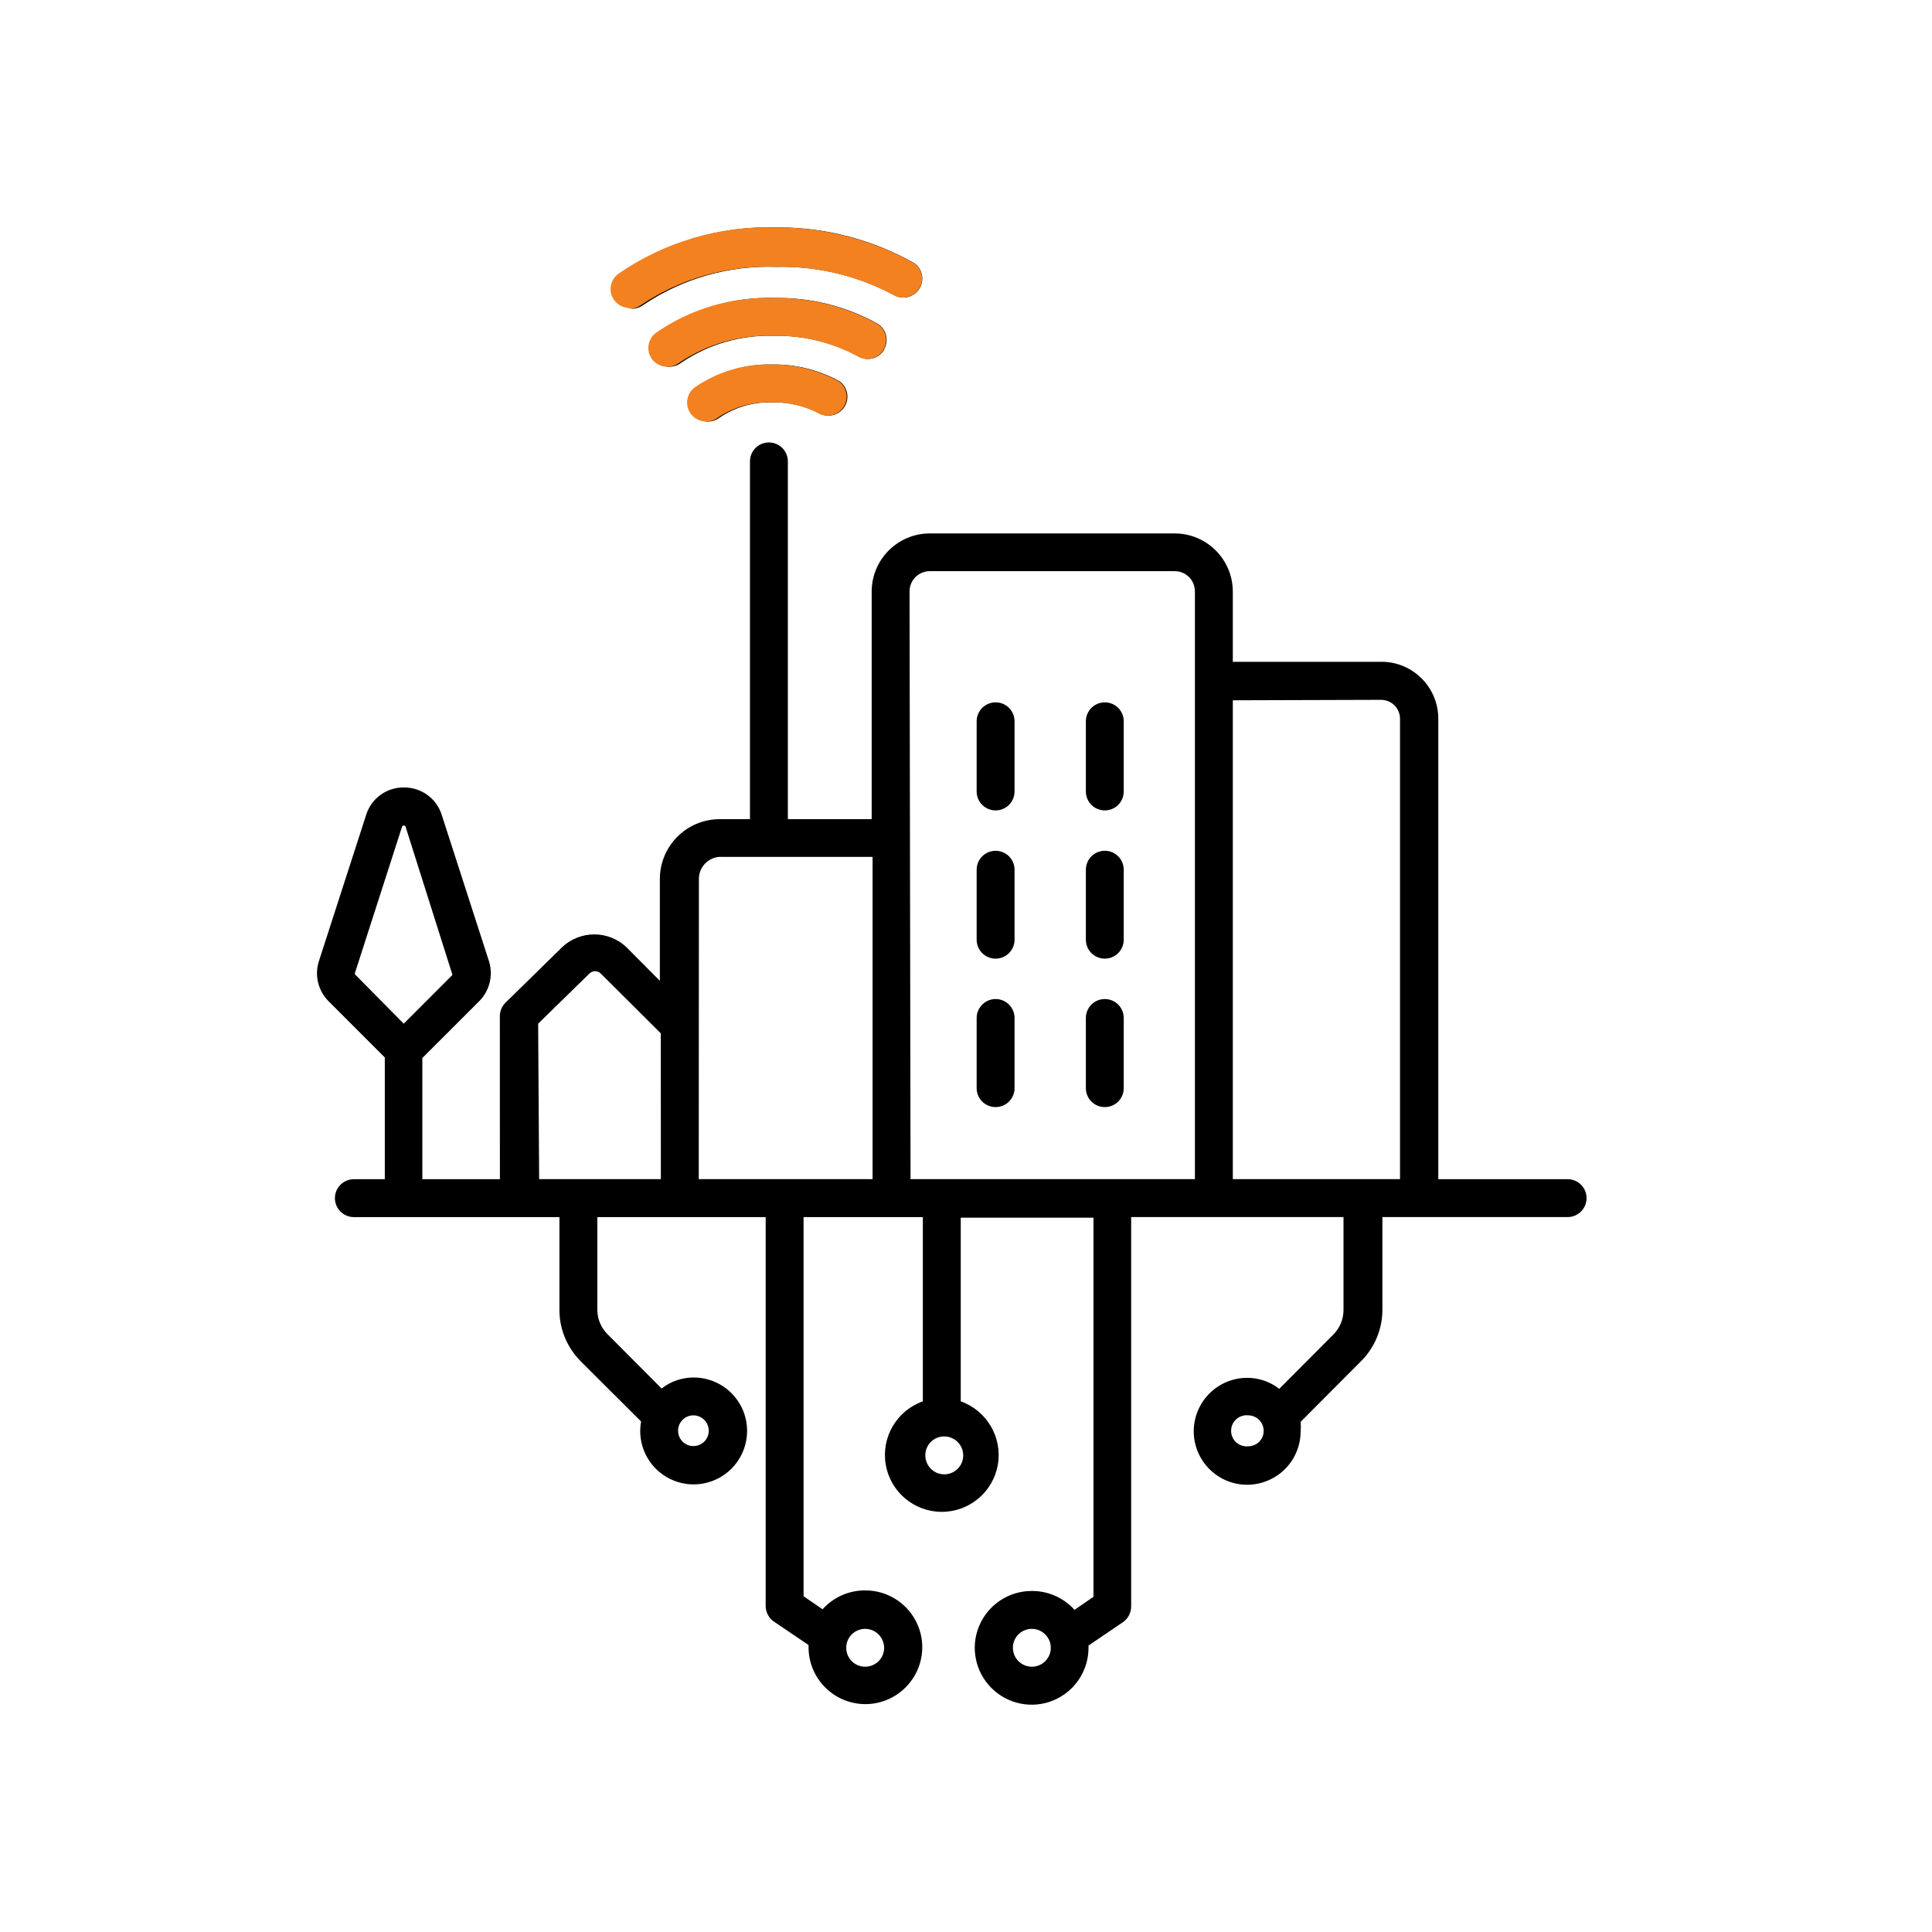 <svg width="68" height="68" viewBox="0 0 68 68" fill="none" xmlns="http://www.w3.org/2000/svg">
<path d="M34.375 27.856V25.386V25.389C34.375 25.018 34.673 24.721 35.043 24.721C35.411 24.721 35.709 25.018 35.709 25.389V27.859V27.856C35.709 28.226 35.411 28.524 35.043 28.524C34.673 28.524 34.375 28.226 34.375 27.856ZM38.887 28.524C39.062 28.524 39.232 28.454 39.357 28.329C39.482 28.204 39.552 28.034 39.552 27.856V25.386V25.389C39.552 25.018 39.255 24.721 38.887 24.721C38.516 24.721 38.219 25.018 38.219 25.389V27.859V27.856C38.219 28.034 38.289 28.204 38.414 28.329C38.539 28.454 38.709 28.524 38.887 28.524ZM35.043 33.741C35.218 33.741 35.389 33.671 35.514 33.546C35.639 33.421 35.709 33.251 35.709 33.076V30.613C35.709 30.243 35.411 29.945 35.043 29.945C34.673 29.945 34.375 30.243 34.375 30.613V33.076C34.375 33.251 34.445 33.421 34.57 33.546C34.695 33.671 34.866 33.741 35.043 33.741ZM38.887 33.741C39.062 33.741 39.232 33.671 39.357 33.546C39.482 33.421 39.552 33.251 39.552 33.076V30.613C39.552 30.243 39.255 29.945 38.887 29.945C38.516 29.945 38.219 30.243 38.219 30.613V33.076C38.219 33.251 38.289 33.421 38.414 33.546C38.539 33.671 38.709 33.741 38.887 33.741ZM35.043 38.966C35.218 38.966 35.389 38.896 35.514 38.771C35.639 38.646 35.709 38.475 35.709 38.3V35.831C35.709 35.463 35.411 35.163 35.043 35.163C34.673 35.163 34.375 35.463 34.375 35.831V38.3C34.375 38.668 34.673 38.966 35.043 38.966ZM38.887 38.966C39.062 38.966 39.232 38.896 39.357 38.771C39.482 38.646 39.552 38.475 39.552 38.3V35.831C39.552 35.463 39.255 35.163 38.887 35.163C38.516 35.163 38.219 35.463 38.219 35.831V38.3C38.219 38.668 38.516 38.966 38.887 38.966ZM11.568 35.243C11.195 34.872 11.062 34.322 11.227 33.821L12.884 28.692C13.061 28.106 13.604 27.708 14.217 27.716C14.828 27.711 15.371 28.106 15.551 28.692L17.205 33.816H17.207C17.368 34.317 17.238 34.865 16.867 35.238L14.865 37.239V41.503H17.595L17.593 35.758C17.595 35.58 17.668 35.413 17.793 35.29L19.762 33.361C20.403 32.73 21.431 32.73 22.072 33.361L23.225 34.522V30.934C23.228 29.77 24.171 28.832 25.335 28.832H26.396V16.241C26.396 15.87 26.694 15.573 27.061 15.573C27.432 15.573 27.73 15.87 27.73 16.241V28.832H30.68V20.825C30.68 19.696 31.593 18.778 32.721 18.775H41.349C42.478 18.778 43.391 19.696 43.391 20.825V23.294H48.623L48.621 23.292C49.727 23.292 50.623 24.19 50.623 25.294V41.503H55.174C55.542 41.503 55.842 41.801 55.842 42.169C55.842 42.539 55.542 42.837 55.174 42.837H48.656V46.1C48.656 46.781 48.383 47.434 47.9 47.914L45.778 50.044C45.788 50.154 45.788 50.266 45.778 50.377C45.778 51.14 45.32 51.825 44.615 52.115C43.911 52.408 43.103 52.246 42.565 51.705C42.027 51.167 41.867 50.356 42.16 49.653C42.455 48.95 43.143 48.492 43.904 48.495C44.309 48.497 44.705 48.632 45.025 48.883L46.919 46.981C47.154 46.753 47.285 46.44 47.287 46.113V42.837H39.813V56.542C39.813 56.765 39.703 56.973 39.52 57.098L38.312 57.918V57.998C38.312 58.807 37.824 59.537 37.075 59.848C36.33 60.158 35.467 59.985 34.896 59.412C34.323 58.842 34.15 57.978 34.461 57.233C34.771 56.485 35.502 55.997 36.31 55.997C36.885 55.992 37.436 56.234 37.819 56.662L38.487 56.202V42.858H33.815V49.323C34.733 49.649 35.286 50.59 35.121 51.55C34.956 52.511 34.123 53.212 33.147 53.212C32.174 53.212 31.34 52.511 31.175 51.55C31.01 50.59 31.561 49.649 32.481 49.323V42.838H28.283V56.182L28.951 56.642C29.334 56.215 29.884 55.972 30.46 55.977C31.268 55.977 31.998 56.465 32.309 57.213C32.619 57.959 32.446 58.822 31.873 59.392C31.303 59.965 30.44 60.138 29.694 59.828C28.946 59.517 28.458 58.787 28.458 57.979V57.899L27.244 57.078H27.242C27.059 56.953 26.949 56.745 26.949 56.522V42.838H21.024V46.101C21.026 46.428 21.156 46.739 21.392 46.969L23.286 48.871C23.606 48.62 24.001 48.485 24.407 48.483C25.167 48.48 25.855 48.936 26.151 49.639C26.444 50.342 26.283 51.153 25.745 51.693C25.207 52.231 24.399 52.394 23.696 52.104C22.991 51.813 22.533 51.125 22.533 50.365C22.533 50.252 22.543 50.142 22.565 50.032L20.443 47.917V47.915C19.96 47.434 19.688 46.781 19.69 46.101V42.838H12.456C12.088 42.838 11.788 42.54 11.788 42.17C11.788 41.802 12.088 41.504 12.456 41.504H13.544V37.22L11.568 35.243ZM23.866 50.363C23.868 50.581 24.001 50.776 24.204 50.859C24.406 50.939 24.637 50.891 24.792 50.736C24.944 50.581 24.989 50.348 24.904 50.148C24.822 49.948 24.624 49.815 24.406 49.815C24.261 49.815 24.124 49.873 24.021 49.978C23.921 50.081 23.863 50.218 23.866 50.363ZM29.784 57.998C29.784 58.268 29.946 58.511 30.197 58.613C30.447 58.716 30.732 58.658 30.925 58.468C31.115 58.278 31.172 57.99 31.067 57.743C30.965 57.492 30.722 57.33 30.452 57.33C30.084 57.33 29.784 57.627 29.784 57.998ZM33.902 51.224C33.902 50.954 33.74 50.711 33.49 50.609C33.239 50.504 32.954 50.561 32.761 50.751C32.571 50.944 32.514 51.229 32.619 51.48C32.721 51.73 32.964 51.892 33.234 51.892C33.412 51.892 33.582 51.822 33.707 51.697C33.832 51.572 33.902 51.402 33.902 51.224ZM36.985 57.998C36.985 57.727 36.822 57.485 36.572 57.38C36.322 57.277 36.037 57.335 35.844 57.525C35.654 57.715 35.596 58.003 35.702 58.253C35.804 58.501 36.047 58.663 36.317 58.663C36.495 58.663 36.665 58.593 36.79 58.468C36.915 58.343 36.985 58.173 36.985 57.998ZM44.477 50.363C44.477 50.063 44.237 49.82 43.936 49.815C43.784 49.798 43.629 49.848 43.511 49.953C43.396 50.056 43.331 50.203 43.331 50.361C43.331 50.516 43.396 50.664 43.511 50.769C43.629 50.871 43.784 50.921 43.936 50.904C44.081 50.904 44.219 50.846 44.319 50.746C44.422 50.644 44.477 50.506 44.477 50.363ZM43.391 24.648V41.502H49.276V25.3C49.276 25.123 49.206 24.953 49.081 24.827C48.956 24.702 48.786 24.632 48.608 24.632L43.391 24.648ZM32.048 41.502H42.057V20.816H42.055C42.057 20.629 41.985 20.446 41.849 20.311C41.717 20.178 41.537 20.103 41.349 20.103H32.721C32.328 20.106 32.013 20.423 32.013 20.816L32.048 41.502ZM24.594 41.502H30.712V30.16H25.375V30.157C24.949 30.157 24.604 30.5 24.599 30.925L24.594 41.502ZM18.976 41.502H23.26L23.258 36.37L21.156 34.276C21.103 34.216 21.026 34.183 20.946 34.183C20.866 34.183 20.79 34.216 20.735 34.276L18.941 36.03L18.976 41.502ZM12.496 34.236C12.486 34.253 12.486 34.276 12.496 34.296L14.21 36.03L15.911 34.328C15.924 34.311 15.924 34.286 15.911 34.268L14.277 29.104C14.27 29.073 14.242 29.053 14.21 29.056C14.182 29.053 14.155 29.073 14.149 29.104L12.496 34.236ZM27.176 12.829C26.22 12.806 25.287 13.094 24.506 13.642C24.281 13.817 24.191 14.115 24.284 14.385C24.376 14.656 24.629 14.836 24.914 14.838C25.062 14.838 25.209 14.788 25.327 14.698C25.878 14.325 26.531 14.14 27.196 14.163C27.784 14.15 28.365 14.29 28.883 14.57C29.196 14.711 29.563 14.593 29.736 14.298C29.906 14.002 29.829 13.625 29.551 13.422C28.828 13.022 28.015 12.816 27.189 12.829H27.176ZM31.112 12.301C31.3 11.986 31.195 11.575 30.88 11.388C29.771 10.775 28.522 10.464 27.256 10.487C25.79 10.444 24.351 10.877 23.153 11.72C22.862 11.946 22.807 12.364 23.033 12.656C23.16 12.816 23.353 12.909 23.558 12.909C23.708 12.909 23.853 12.861 23.973 12.769C24.939 12.113 26.088 11.783 27.256 11.82C28.282 11.8 29.296 12.048 30.199 12.536C30.352 12.629 30.537 12.659 30.712 12.614C30.887 12.571 31.035 12.459 31.125 12.301L31.112 12.301ZM22.237 10.867C22.387 10.867 22.532 10.82 22.652 10.727C24.029 9.801 25.665 9.336 27.322 9.393C28.788 9.358 30.234 9.711 31.52 10.414C31.831 10.554 32.199 10.437 32.371 10.142C32.544 9.844 32.464 9.466 32.186 9.266C30.712 8.43 29.043 7.995 27.349 8.005C25.38 7.942 23.446 8.518 21.832 9.646C21.607 9.821 21.517 10.119 21.609 10.389C21.699 10.657 21.954 10.84 22.237 10.84L22.237 10.867Z" fill="black"/>
<path d="M27.132 12.829C26.169 12.806 25.23 13.094 24.443 13.642C24.216 13.817 24.126 14.115 24.219 14.385C24.312 14.656 24.567 14.836 24.854 14.838C25.003 14.838 25.151 14.788 25.27 14.698C25.824 14.325 26.482 14.14 27.152 14.163C27.744 14.15 28.329 14.29 28.851 14.57C29.166 14.711 29.536 14.593 29.71 14.298C29.881 14.002 29.803 13.625 29.523 13.422C28.795 13.022 27.976 12.816 27.145 12.829H27.132ZM31.096 12.301C31.285 11.986 31.179 11.575 30.861 11.388C29.745 10.775 28.488 10.464 27.213 10.487C25.736 10.444 24.287 10.877 23.08 11.72C22.788 11.946 22.732 12.364 22.959 12.656C23.088 12.816 23.282 12.909 23.488 12.909C23.64 12.909 23.786 12.861 23.907 12.769C24.879 12.113 26.036 11.783 27.213 11.82C28.246 11.8 29.266 12.048 30.176 12.536C30.33 12.629 30.516 12.659 30.693 12.614C30.869 12.571 31.018 12.459 31.108 12.301L31.096 12.301ZM22.158 10.867C22.309 10.867 22.455 10.82 22.576 10.727C23.962 9.801 25.61 9.336 27.278 9.393C28.755 9.358 30.212 9.711 31.507 10.414C31.819 10.554 32.19 10.437 32.364 10.142C32.537 9.844 32.457 9.466 32.177 9.266C30.693 8.43 29.012 7.995 27.306 8.005C25.323 7.942 23.375 8.518 21.75 9.646C21.523 9.821 21.432 10.119 21.526 10.389C21.616 10.657 21.873 10.84 22.158 10.84L22.158 10.867Z" fill="#F48120"/>
</svg>
